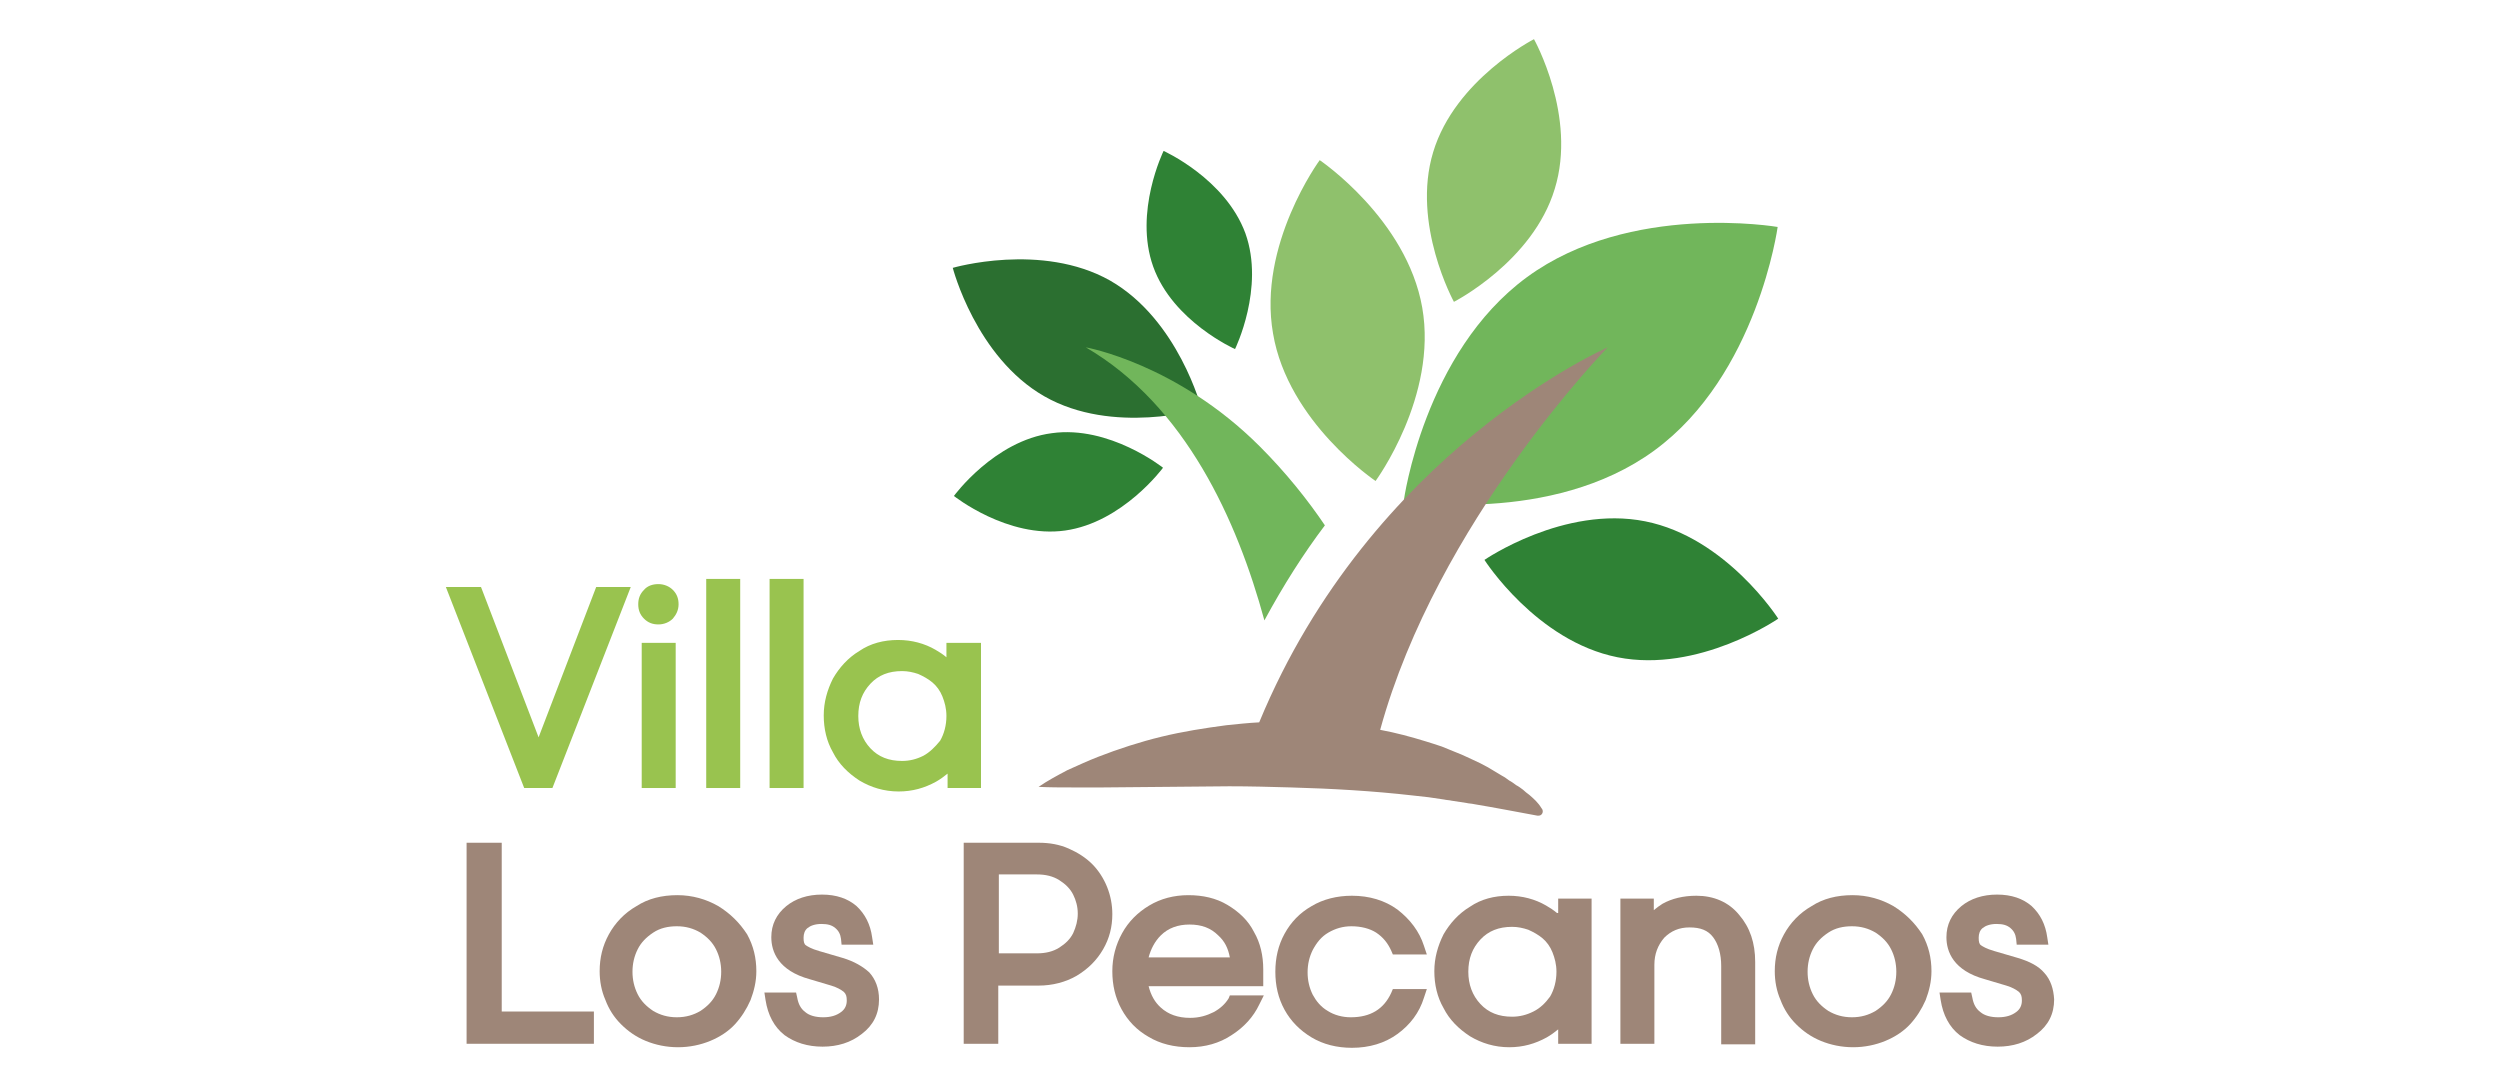 <?xml version="1.0" encoding="utf-8"?>
<!-- Generator: Adobe Illustrator 24.1.0, SVG Export Plug-In . SVG Version: 6.00 Build 0)  -->
<svg version="1.1" id="Capa_1" xmlns="http://www.w3.org/2000/svg" xmlns:xlink="http://www.w3.org/1999/xlink" x="0px" y="0px"
	 viewBox="0 0 434 188.6" style="enable-background:new 0 0 434 188.6;" xml:space="preserve">
<style type="text/css">
	.st0{fill:#9E8678;}
	.st1{fill:#99C34F;}
	.st2{fill:#71B65B;}
	.st3{fill:#8FC16C;}
	.st4{fill:#2F8235;}
	.st5{fill:#2B6F30;}
</style>
<g>
	<g>
		<g>
			<polygon class="st0" points="87.1,146.3 81,146.3 81,181.2 103.1,181.2 103.1,175.6 87.1,175.6 			"/>
			<path class="st0" d="M124.7,157.3c-2.1-1.2-4.5-1.9-7.1-1.9c-2.7,0-5.1,0.6-7.1,1.9c-2.1,1.2-3.7,2.9-4.8,4.9
				c-1.1,2-1.6,4.1-1.6,6.4c0,1.7,0.3,3.4,1,5c0.6,1.6,1.5,3,2.7,4.2c1.2,1.2,2.6,2.2,4.3,2.9c1.7,0.7,3.6,1.1,5.6,1.1
				c2,0,3.9-0.4,5.6-1.1c1.7-0.7,3.2-1.7,4.3-2.9c1.1-1.2,2-2.6,2.7-4.2c0.6-1.6,1-3.2,1-5c0-2.3-0.5-4.4-1.6-6.4
				C128.4,160.2,126.8,158.6,124.7,157.3z M117.5,160.8c1.6,0,2.9,0.4,4.1,1.1c1.2,0.8,2.1,1.7,2.7,2.9c0.6,1.2,0.9,2.5,0.9,3.9
				c0,1.4-0.3,2.7-0.9,3.9c-0.6,1.2-1.5,2.1-2.7,2.9c-1.2,0.7-2.5,1.1-4.1,1.1c-1.6,0-2.9-0.4-4.1-1.1c-1.2-0.8-2.1-1.7-2.7-2.9
				c-0.6-1.2-0.9-2.5-0.9-3.9c0-1.4,0.3-2.7,0.9-3.9c0.6-1.2,1.5-2.1,2.7-2.9C114.6,161.1,116,160.8,117.5,160.8z"/>
			<path class="st0" d="M146.3,166.3l-4.1-1.2c-1.4-0.4-2-0.8-2.3-1c-0.3-0.2-0.4-0.6-0.4-1.3c0-0.7,0.2-1.3,0.7-1.7
				c0.5-0.4,1.3-0.7,2.4-0.7c1.1,0,1.8,0.2,2.4,0.7c0.6,0.5,0.9,1.1,1,1.9l0.1,1h5.5l-0.2-1.3c-0.3-2.2-1.2-4-2.7-5.4
				c-1.5-1.3-3.5-2-6-2c-2.5,0-4.6,0.7-6.2,2c-1.7,1.4-2.6,3.2-2.6,5.4c0,2.5,1.2,5.8,6.7,7.3l3.7,1.1c1,0.3,1.7,0.7,2.2,1.1
				c0.4,0.4,0.5,0.8,0.5,1.5c0,0.8-0.3,1.5-1,2c-0.8,0.6-1.8,0.9-3.1,0.9c-1.3,0-2.4-0.3-3.1-0.9c-0.8-0.6-1.2-1.4-1.4-2.5l-0.2-0.9
				h-5.5l0.2,1.3c0.4,2.6,1.5,4.7,3.3,6.1c1.8,1.3,4,2,6.6,2c2.6,0,4.9-0.7,6.8-2.2c2-1.5,3-3.5,3-6c0-1.9-0.6-3.5-1.7-4.7
				C149.8,167.8,148.3,166.9,146.3,166.3z"/>
			<path class="st0" d="M189.6,150c-1.1-1.1-2.5-2-4.1-2.7c-1.6-0.7-3.3-1-5.2-1h-13v34.9h6v-10.1h7c2.4,0,4.7-0.6,6.6-1.7
				c2-1.2,3.5-2.7,4.6-4.6c1.1-1.9,1.6-3.9,1.6-6.1c0-1.6-0.3-3.2-0.9-4.7C191.6,152.5,190.7,151.1,189.6,150z M173.4,151.8h6.6
				c1.5,0,2.8,0.3,3.9,1c1.1,0.7,1.9,1.5,2.4,2.5c0.5,1,0.8,2.1,0.8,3.3c0,1.2-0.3,2.3-0.8,3.4c-0.5,1-1.3,1.8-2.4,2.5
				c-1.1,0.7-2.4,1-3.9,1h-6.6V151.8z"/>
			<path class="st0" d="M213.3,173.3c-0.6,1-1.5,1.8-2.6,2.4c-1.2,0.6-2.5,1-4.1,1c-2.1,0-3.8-0.6-5.1-1.8c-1-0.9-1.7-2.1-2.1-3.7
				h19.9v-2.9c0-2.4-0.5-4.6-1.6-6.5c-1-2-2.6-3.5-4.6-4.7c-2-1.2-4.3-1.7-6.8-1.7c-2.5,0-4.8,0.6-6.8,1.8c-2,1.2-3.6,2.8-4.7,4.8
				c-1.1,2-1.7,4.2-1.7,6.6c0,2.4,0.5,4.6,1.6,6.6c1.1,2,2.6,3.6,4.7,4.8c2,1.2,4.4,1.8,7.1,1.8c2.7,0,5.2-0.7,7.3-2.1
				c2.2-1.4,3.8-3.2,4.8-5.3l0.8-1.6h-5.9L213.3,173.3z M213.5,166.2h-14.1c0.4-1.5,1.1-2.8,2.1-3.8c1.3-1.3,3-1.9,5-1.9
				c2.1,0,3.7,0.6,5,1.9C212.6,163.4,213.2,164.6,213.5,166.2z"/>
			<path class="st0" d="M230.6,161.9c1.2-0.7,2.5-1.1,4-1.1c1.7,0,3.2,0.4,4.3,1.1c1.2,0.8,2,1.8,2.6,3.1l0.3,0.7h5.9l-0.5-1.5
				c-0.8-2.5-2.4-4.6-4.6-6.3c-2.2-1.6-4.9-2.4-7.9-2.4c-2.6,0-5,0.6-7,1.8c-2.1,1.2-3.6,2.8-4.7,4.8c-1.1,2-1.6,4.2-1.6,6.6
				c0,2.4,0.5,4.6,1.6,6.6c1.1,2,2.7,3.6,4.7,4.8c2,1.2,4.4,1.8,7,1.8c3,0,5.7-0.8,7.9-2.4c2.2-1.6,3.8-3.7,4.6-6.3l0.5-1.5h-5.9
				l-0.3,0.7c-1.3,2.8-3.6,4.2-7,4.2c-1.5,0-2.9-0.4-4-1.1c-1.2-0.7-2-1.7-2.6-2.8c-0.6-1.2-0.9-2.5-0.9-3.9c0-1.4,0.3-2.7,0.9-3.9
				C228.6,163.6,229.4,162.6,230.6,161.9z"/>
			<path class="st0" d="M270.3,158.5c-0.6-0.5-1.2-0.9-1.9-1.3c-1.9-1.1-4.1-1.7-6.5-1.7c-2.5,0-4.8,0.6-6.7,1.9
				c-2,1.2-3.5,2.9-4.6,4.8c-1,2-1.6,4.1-1.6,6.4c0,2.3,0.5,4.5,1.6,6.4c1,2,2.6,3.6,4.6,4.9c2,1.2,4.3,1.9,6.8,1.9
				c2.4,0,4.5-0.6,6.5-1.7c0.7-0.4,1.4-0.9,2-1.4v2.5h5.8V156h-5.8V158.5z M266.2,175.6c-1.2,0.6-2.4,0.9-3.7,0.9
				c-2.3,0-4.1-0.7-5.5-2.2c-1.4-1.5-2.1-3.4-2.1-5.6c0-2.3,0.7-4.1,2.1-5.6c1.4-1.5,3.2-2.2,5.5-2.2c1,0,1.9,0.2,2.8,0.5
				c0.9,0.4,1.8,0.9,2.5,1.5c0.7,0.6,1.3,1.4,1.7,2.4c0.4,1,0.7,2.1,0.7,3.4c0,1.6-0.4,3.1-1.1,4.3
				C268.3,174.1,267.4,175,266.2,175.6z"/>
			<path class="st0" d="M294.5,155.5c-2.3,0-4.3,0.5-5.9,1.4c-0.5,0.3-1,0.7-1.5,1.1v-2h-5.8v25.2h5.9v-13.7c0-1.9,0.6-3.4,1.7-4.7
				c1.2-1.2,2.6-1.8,4.4-1.8c1.9,0,3.2,0.5,4.1,1.7c0.9,1.2,1.4,2.9,1.4,5v13.6h5.9v-14.3c0-3.3-0.9-6-2.8-8.2
				C300.1,156.6,297.5,155.5,294.5,155.5z"/>
			<path class="st0" d="M328.7,157.3c-2.1-1.2-4.5-1.9-7.1-1.9c-2.7,0-5.1,0.6-7.1,1.9c-2.1,1.2-3.7,2.9-4.8,4.9
				c-1.1,2-1.6,4.1-1.6,6.4c0,1.7,0.3,3.4,1,5c0.6,1.6,1.5,3,2.7,4.2c1.2,1.2,2.6,2.2,4.3,2.9c1.7,0.7,3.6,1.1,5.6,1.1
				c2,0,3.9-0.4,5.6-1.1c1.7-0.7,3.2-1.7,4.3-2.9c1.1-1.2,2-2.6,2.7-4.2c0.6-1.6,1-3.2,1-5c0-2.3-0.5-4.4-1.6-6.4
				C332.4,160.2,330.8,158.6,328.7,157.3z M321.5,160.8c1.6,0,2.9,0.4,4.1,1.1c1.2,0.8,2.1,1.7,2.7,2.9c0.6,1.2,0.9,2.5,0.9,3.9
				c0,1.4-0.3,2.7-0.9,3.9c-0.6,1.2-1.5,2.1-2.7,2.9c-1.2,0.7-2.5,1.1-4.1,1.1c-1.6,0-2.9-0.4-4.1-1.1c-1.2-0.8-2.1-1.7-2.7-2.9
				c-0.6-1.2-0.9-2.5-0.9-3.9c0-1.4,0.3-2.7,0.9-3.9c0.6-1.2,1.5-2.1,2.7-2.9C318.6,161.1,320,160.8,321.5,160.8z"/>
			<path class="st0" d="M354.9,168.9c-1-1.2-2.6-2-4.6-2.6l-4.1-1.2c-1.4-0.4-2-0.8-2.3-1c-0.3-0.2-0.4-0.6-0.4-1.3
				c0-0.7,0.2-1.3,0.7-1.7c0.5-0.4,1.3-0.7,2.4-0.7c1.1,0,1.8,0.2,2.4,0.7c0.6,0.5,0.9,1.1,1,1.9l0.1,1h5.5l-0.2-1.3
				c-0.3-2.2-1.2-4-2.7-5.4c-1.5-1.3-3.5-2-6-2c-2.5,0-4.6,0.7-6.2,2c-1.7,1.4-2.6,3.2-2.6,5.4c0,2.5,1.2,5.8,6.7,7.3l3.7,1.1
				c1,0.3,1.7,0.7,2.2,1.1c0.4,0.4,0.5,0.8,0.5,1.5c0,0.8-0.3,1.5-1,2c-0.8,0.6-1.8,0.9-3.1,0.9c-1.3,0-2.4-0.3-3.1-0.9
				c-0.8-0.6-1.2-1.4-1.4-2.5l-0.2-0.9h-5.5l0.2,1.3c0.4,2.6,1.5,4.7,3.3,6.1c1.8,1.3,4,2,6.6,2c2.6,0,4.9-0.7,6.8-2.2
				c2-1.5,3-3.5,3-6C356.5,171.7,356,170.1,354.9,168.9z"/>
		</g>
		<g>
			<polygon class="st1" points="93.5,128 83.5,101.9 77.4,101.9 91,136.8 95.9,136.8 109.5,101.9 103.5,101.9 			"/>
			<rect x="111.4" y="111.6" class="st1" width="5.9" height="25.2"/>
			<path class="st1" d="M114.3,101.4c-1,0-1.9,0.3-2.5,1c-0.7,0.7-1,1.5-1,2.5c0,1,0.3,1.8,1,2.5c0.7,0.7,1.5,1,2.5,1
				c1,0,1.9-0.4,2.5-1c0.6-0.7,1-1.5,1-2.5c0-1-0.3-1.8-1-2.5C116.2,101.8,115.3,101.4,114.3,101.4z"/>
			<rect x="122.6" y="100.5" class="st1" width="5.9" height="36.3"/>
			<rect x="133.6" y="100.5" class="st1" width="5.9" height="36.3"/>
			<path class="st1" d="M164.3,111.6v2.5c-0.6-0.5-1.2-0.9-1.9-1.3c-1.9-1.1-4.1-1.7-6.5-1.7c-2.5,0-4.8,0.6-6.7,1.9
				c-2,1.2-3.5,2.9-4.6,4.8c-1,2-1.6,4.1-1.6,6.4c0,2.3,0.5,4.5,1.6,6.4c1,2,2.6,3.6,4.6,4.9c2,1.2,4.3,1.9,6.8,1.9
				c2.4,0,4.5-0.6,6.5-1.7c0.7-0.4,1.4-0.9,2-1.4v2.5h5.8v-25.2H164.3z M160.3,131.2c-1.2,0.6-2.4,0.9-3.7,0.9
				c-2.3,0-4.1-0.7-5.5-2.2c-1.4-1.5-2.1-3.4-2.1-5.6c0-2.3,0.7-4.1,2.1-5.6c1.4-1.5,3.2-2.2,5.5-2.2c1,0,1.9,0.2,2.8,0.5
				c0.9,0.4,1.8,0.9,2.5,1.5c0.7,0.6,1.3,1.4,1.7,2.4c0.4,1,0.7,2.1,0.7,3.4c0,1.6-0.4,3.1-1.1,4.3
				C162.3,129.7,161.4,130.6,160.3,131.2z"/>
		</g>
	</g>
	<g>
		<path class="st2" d="M287.2,78.2c-17.9,13.1-43.5,8.7-43.5,8.7s3.5-25.7,21.4-38.8c17.9-13.1,43.5-8.7,43.5-8.7
			S305.1,65.1,287.2,78.2z"/>
		<path class="st3" d="M221,57.9c-2.7-15.4,8.1-30.1,8.1-30.1s15.1,10.2,17.8,25.6s-8.1,30.1-8.1,30.1S223.6,73.3,221,57.9z"/>
		<path class="st3" d="M248.8,26.4c3.8-12.6,17.5-19.6,17.5-19.6s7.5,13.4,3.6,26c-3.8,12.6-17.5,19.6-17.5,19.6
			S245,38.9,248.8,26.4z"/>
		<path class="st4" d="M216.2,40.5c3.4,9.5-1.8,20.1-1.8,20.1s-10.8-4.8-14.2-14.3c-3.4-9.5,1.8-20.1,1.8-20.1S212.7,31,216.2,40.5z
			"/>
		<path class="st4" d="M182.6,75.2c10-1.4,19.3,6,19.3,6s-7,9.5-17,10.9c-10,1.4-19.3-6-19.3-6S172.6,76.5,182.6,75.2z"/>
		<path class="st4" d="M285.6,90.5c14.1,2.8,23.1,16.9,23.1,16.9s-13.8,9.5-27.9,6.7c-14.1-2.8-23.1-16.9-23.1-16.9
			S271.5,87.7,285.6,90.5z"/>
		<path class="st5" d="M181.3,68.8c-11.9-6.8-15.9-22.3-15.9-22.3s15.4-4.5,27.3,2.2c11.9,6.8,15.9,22.3,15.9,22.3
			S193.2,75.6,181.3,68.8z"/>
		<path class="st0" d="M265.5,138c-0.4-0.3-0.8-0.6-1.1-0.9c-0.4-0.3-0.8-0.6-1.2-0.8c-0.4-0.3-0.8-0.6-1.2-0.8
			c-0.4-0.3-0.8-0.6-1.2-0.8c-0.8-0.5-1.7-1-2.5-1.5c-0.9-0.5-1.7-0.9-2.6-1.3l-1.3-0.6c-0.4-0.2-0.9-0.4-1.4-0.6
			c-0.9-0.4-1.8-0.7-2.7-1.1c-0.9-0.3-1.8-0.6-2.8-0.9c-2.6-0.8-5.2-1.5-7.9-2c9.9-36.1,39.5-66.4,39.5-66.4s-41,17.9-60.5,65.1
			c-1.9,0.1-3.8,0.3-5.7,0.5c-3.8,0.5-7.6,1.1-11.3,2c-3.7,0.9-7.4,2.1-11,3.5c-1.8,0.7-3.5,1.5-5.3,2.3c-1.7,0.9-3.4,1.8-5,2.9
			c1.9,0.1,3.9,0.1,5.7,0.1l5.6,0l11-0.1c3.6,0,7.3-0.1,10.8-0.1c3.6,0,7.2,0.1,10.7,0.2c7.1,0.2,14.2,0.6,21.2,1.4
			c0.9,0.1,1.8,0.2,2.7,0.3l2.7,0.4c0.4,0.1,0.9,0.1,1.3,0.2l1.3,0.2l1.3,0.2c0.4,0.1,0.9,0.1,1.3,0.2c3.6,0.6,7.2,1.3,11,2l0,0
			c0.3,0,0.5,0,0.7-0.2c0.3-0.3,0.3-0.8,0-1.1C267,139.3,266.3,138.7,265.5,138z"/>
		<path class="st2" d="M230,91.2c-2.9-4.3-6.7-9.1-11.3-13.7c-14.4-14.4-30.2-17.2-30.2-17.2c17.3,10.1,26.3,30.1,31,47.4
			C222.8,101.6,226.3,96.1,230,91.2z"/>
	</g>
</g>
</svg>
